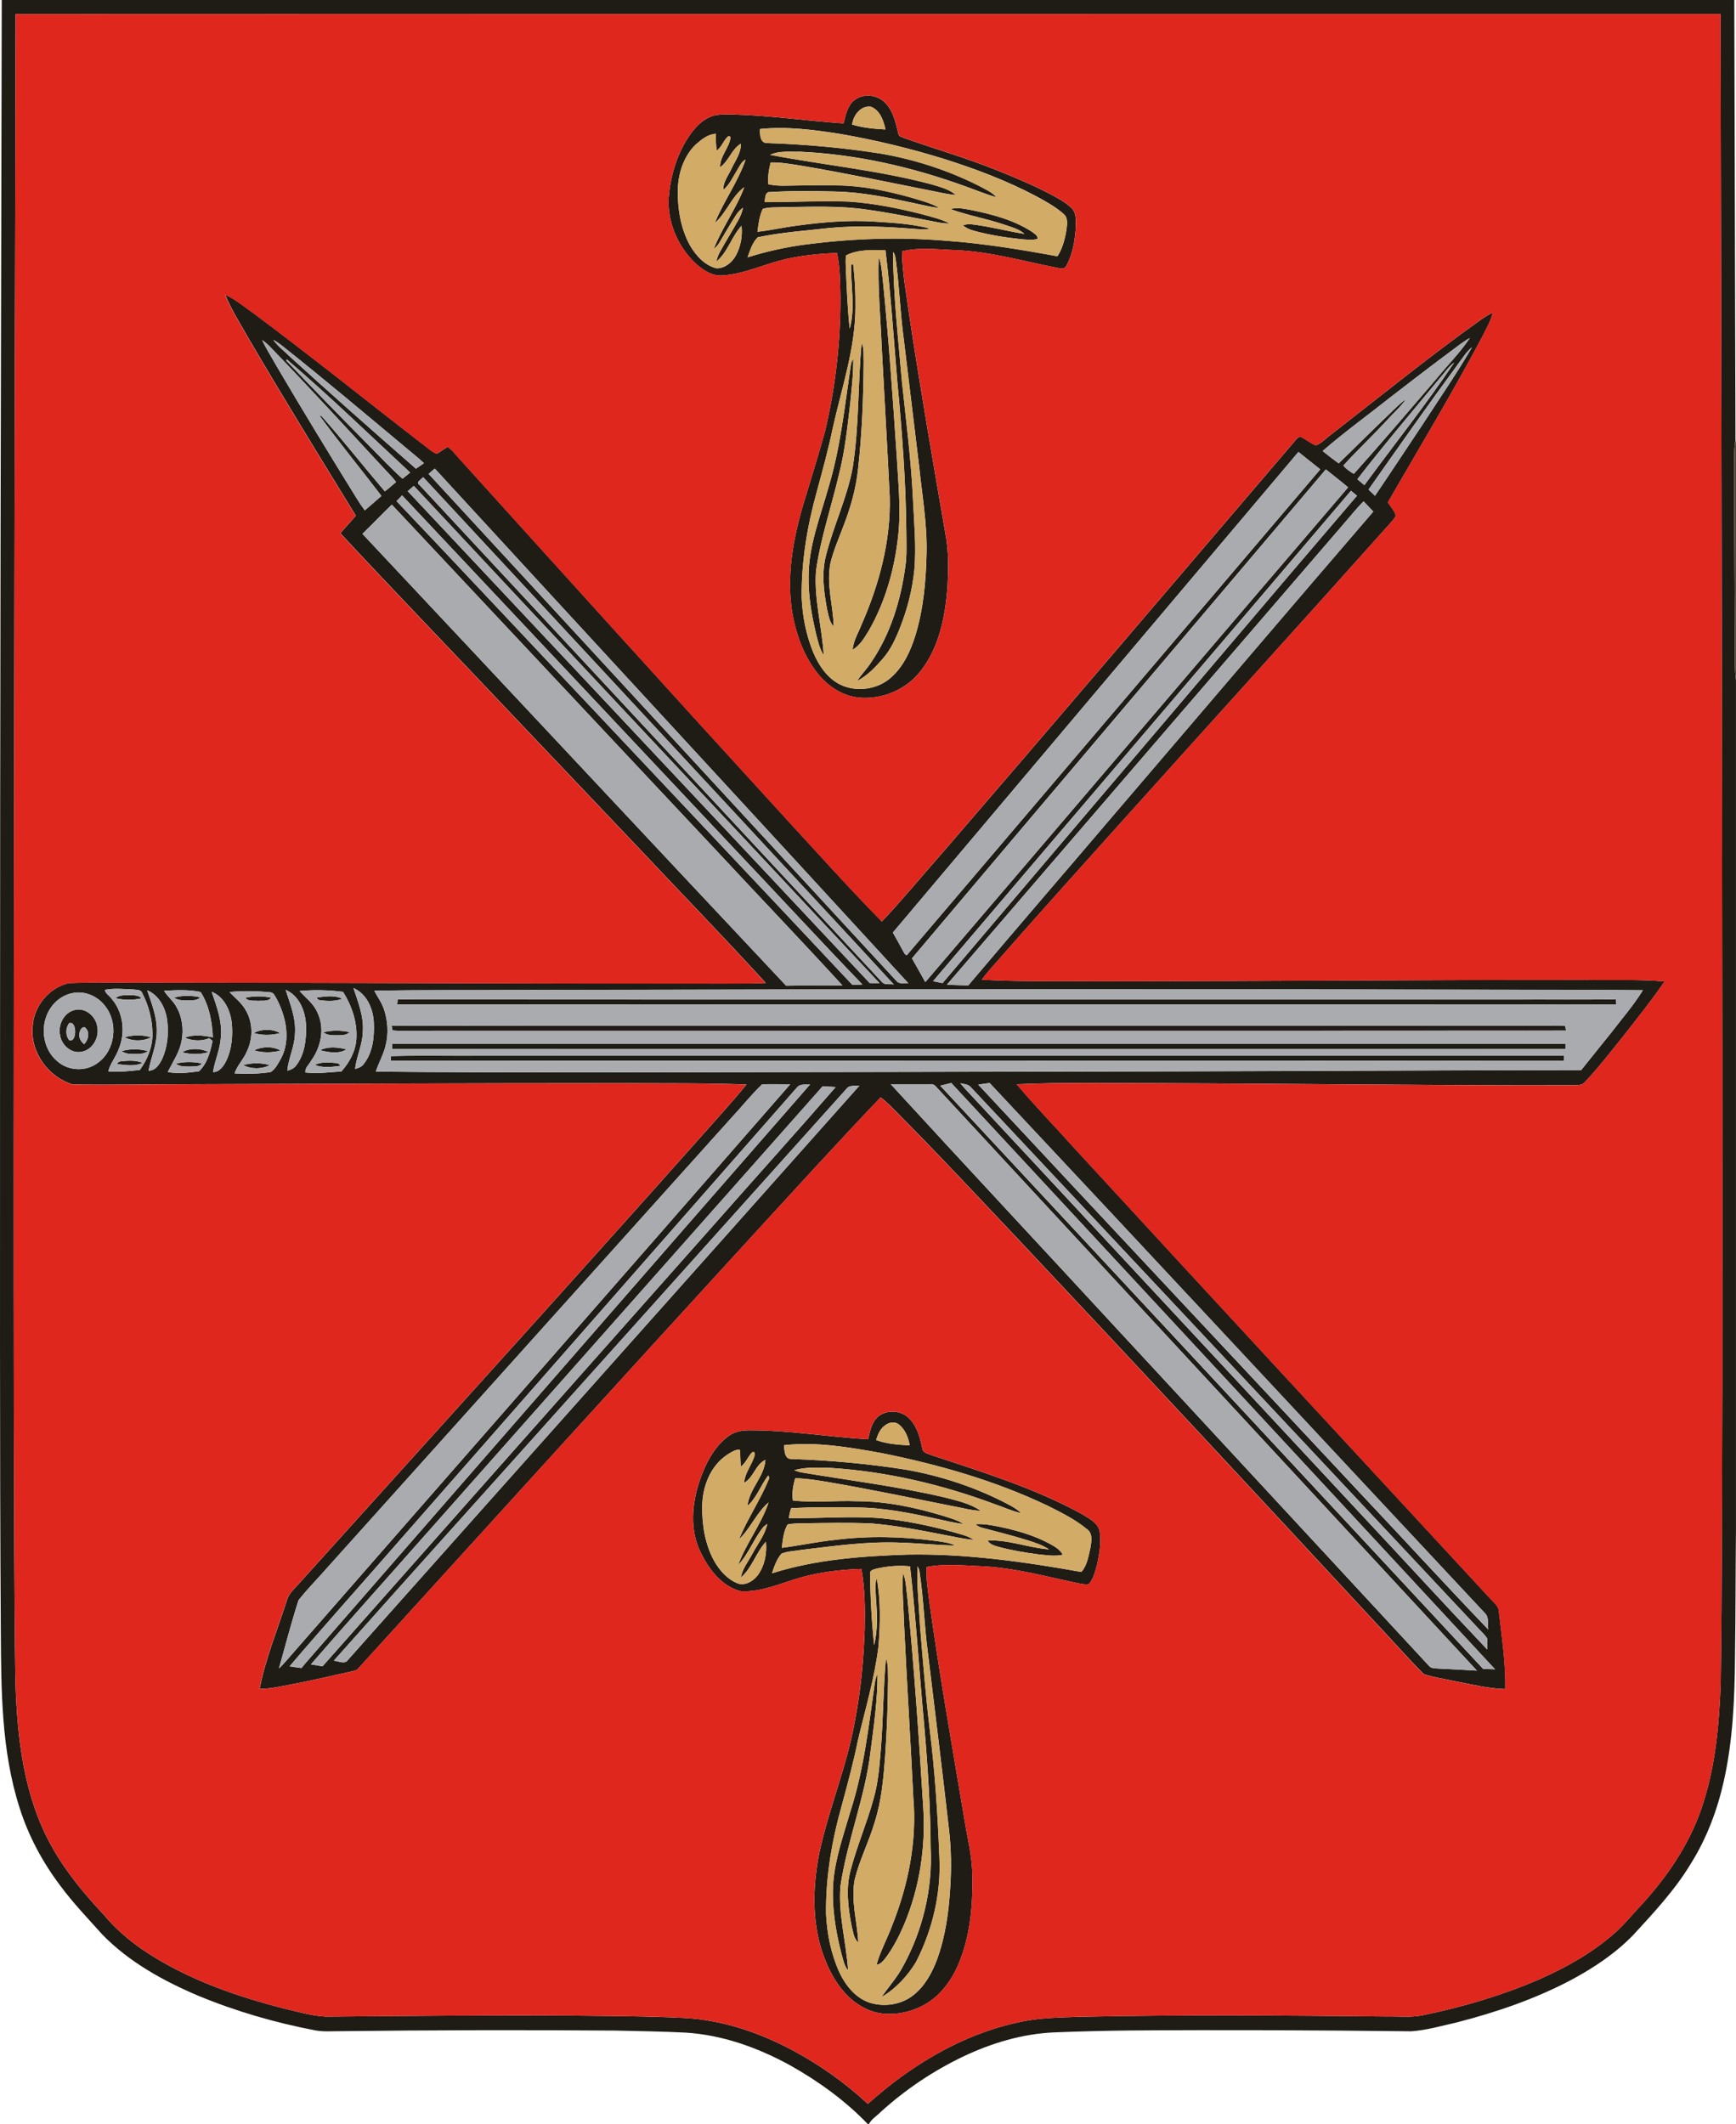 <?xml version="1.0" encoding="UTF-8"?> <svg xmlns="http://www.w3.org/2000/svg" id="_Слой_1" data-name="Слой 1" viewBox="0 0 465.98 570.06"> <defs> <style> .cls-1 { fill: #52483c; } .cls-2 { fill: #d2ab67; } .cls-3 { fill: #a9abae; } .cls-4 { fill: #df271d; } .cls-5 { fill: #1f1c16; } </style> </defs> <path class="cls-5" d="m.47,0h465.05c.11,39.36.2,78.71.32,118.07-.58,3.03-.26,6.13-.33,9.2-.06,16.46.15,32.92.18,49.38-.05,1.96.02,3.92.28,5.86v228.06c-.12,11.36-.09,22.73-.26,34.09-.09,11.1-.55,22.28-2.97,33.15-1.74,7.84-4.6,15.48-8.88,22.3-4.25,7.05-9.89,13.1-15.44,19.13-4.74,4.91-10.48,8.74-16.46,11.97-9.76,5.19-20.29,8.78-30.97,11.53-4.04.9-8.07,2.09-12.21,2.37-25.16-.29-50.31-.41-75.47-.22-6.84.08-13.69.24-20.52.52-8.43.39-16.65,2.86-24.25,6.47-8.02,3.84-15.48,8.83-22.07,14.81-1.09,1.12-2.57,1.95-3.28,3.38h-.19c-6.1-6.35-13.33-11.59-21.01-15.88-8.62-4.72-18.13-8.13-28.01-8.73-6.21-.31-12.42-.4-18.64-.54-24.71-.2-49.43-.13-74.14.16-2.16,0-4.34.18-6.49-.2-10.83-2.07-21.48-5.15-31.66-9.38-9.33-3.98-18.45-9.02-25.58-16.35-3.82-4.27-7.8-8.4-11.21-13.01-4.82-6.36-8.65-13.48-11.04-21.11C.34,469.76.32,453.54.22,437.67-.11,387.19.04,336.71.01,286.23,0,190.82.25,95.41.47,0H.47Zm3.72,3.79h0c-.06,31.99-.09,63.98-.22,95.97-.14,94-.39,188-.24,281.99.08,23.16.06,46.32.41,69.47.47,15.23,2.23,31.05,9.89,44.53,3.74,6.71,8.71,12.62,13.94,18.21,3.83,4.61,8.61,8.35,13.73,11.44,10.55,6.38,22.32,10.45,34.21,13.52,3.84.85,7.65,2.07,11.6,2.25,21.9-.19,43.8-.42,65.69-.28,10.26.13,20.52.13,30.77.65,10.2.6,20.07,3.98,29.03,8.8,7.21,3.89,13.96,8.67,19.95,14.25,11.47-10.28,25.15-18.6,40.33-21.87,5.55-1.28,11.27-1.32,16.93-1.51,27.35-.59,54.71-.34,82.07-.08,3.42-.07,6.9.38,10.26-.47,10.45-2.18,20.76-5.23,30.57-9.47,7.24-3.2,14.26-7.1,20.22-12.37,2.75-2.4,5-5.29,7.51-7.92,7.27-7.94,13.35-17.17,16.5-27.53,3.21-10.24,4.14-21.01,4.53-31.68.38-26.12.34-52.24.43-78.35.09-123.19-.2-246.38-.49-369.57-152.54,0-305.08-.04-457.63.02h0Z"></path> <path class="cls-5" d="m229.17,27.03c2.37-2.05,6.23-1.7,8.38.51,2.25,2.22,2.89,5.44,3.6,8.39.08.75.97.82,1.51,1.1,8.23,2.93,16.65,5.33,24.76,8.6,4.93,1.95,9.82,4.02,14.52,6.47,1.98,1.07,4.01,2.13,5.65,3.7,1.31,1.21,1.18,3.15,1.2,4.78-.18,3.61-.76,7.33-2.45,10.56-.37.9-1.24,1.08-2.11.82-9.3-1.78-18.5-4.51-28.02-4.85-4.69-.16-9.49-.82-14.1.35.08,5.99,1.27,11.9,2.05,17.82,2.93,19.28,6.24,38.5,9.57,57.72.98,4.94.85,10.01.56,15.01-.64,7.76-2.28,15.88-7.22,22.13-3.86,4.95-10.3,7.64-16.53,7.08-4.41-.45-8.33-3.08-11.05-6.48-4-5.01-6.1-11.29-7.02-17.57-1.34-10.26.84-20.59,3.93-30.34,1.71-5.66,3.44-11.32,5.04-17.01,2.8-11.82,4.2-23.97,4.15-36.12-.09-3.95-.08-7.94-.93-11.81-6.02.25-12.11.88-17.86,2.79-4.27,1.31-8.5,3.02-13.01,3.24-2.56.19-4.85-1.31-6.71-2.89-5.3-4.78-8.37-12.13-7.46-19.27.64-5.64,2.47-11.25,5.8-15.88,1.55-2.15,3.59-4.13,6.2-4.87,1.77-.41,3.61-.3,5.41-.29,9.84.28,19.59,1.73,29.4,2.38.57-2.13.97-4.55,2.73-6.07h0Zm-.43,6.4h0c2.9.86,5.93,1.17,8.94,1.31-.49-2.35-1.46-5.14-3.88-6.09-2.72-.43-4.8,2.31-5.06,4.78h0Zm-24.72,1.21h0c-.11,1.38.04,3.85,1.94,3.74,10.14.34,20.26,1.23,30.28,2.8,9.1,1.55,17.98,4.41,26.24,8.53,1.75.96,3.67,1.72,5.03,3.23-2.8-.77-5.48-1.91-8.21-2.88-14.31-5.2-29.34-8.67-44.58-9.35-2.65.07-5.52-.33-7.99.84,14.43,2.75,29.15,4.12,43.37,7.93,2.25.69,4.66,1.25,6.48,2.84-2-.14-3.95-.62-5.92-1-11.83-2.35-23.64-4.85-35.53-6.85-2.73-.43-5.48-.93-8.26-.88-.49,1.91-.83,3.89-.61,5.86,1.26.24,2.54.39,3.82.38,4.96-.03,9.93-.24,14.9-.07,6.5.06,12.91,1.42,19.15,3.13,2.72.83,5.55,1.48,8.03,2.91-2.24-.2-4.41-.79-6.61-1.25-7.07-1.53-14.21-3.03-21.47-3.16-5.77-.14-11.55-.21-17.32.14-1.47-.14-1.34,1.72-1.51,2.7,7.52,0,15.04-.39,22.56-.14,6.61.44,13.14,1.73,19.55,3.36,2.57.7,5.19,1.31,7.58,2.51-2.08.07-4.09-.53-6.12-.87-5.31-1.02-10.61-2.09-15.98-2.82-7.38-1.12-14.87-.77-22.3-.7-1.93.15-3.94-.1-5.8.5-.89,1.92-1.15,4.05-1.41,6.12,3.52-.38,6.98-1.19,10.49-1.63,6.92-.96,13.93-1.56,20.93-1.1,5.04.31,10.14.62,15.05,1.9-1.28.24-2.58.18-3.86.09-7.76-.6-15.56-1.02-23.32-.27-6.41.74-12.9,1.15-19.21,2.49-1.45,1.44-2.07,3.5-2.74,5.38,5.18-1.63,10.5-2.8,15.88-3.49,12.37-1.59,24.9-2.01,37.34-.97,10.07.72,20.04,2.34,29.96,4.18,1.39-2.16,2.03-4.7,2.43-7.22.16-1.39.46-3.13-.78-4.14-2.2-1.96-4.82-3.37-7.39-4.78-7.91-4.17-16.3-7.34-24.81-10.02-9.11-2.82-18.41-5.06-27.81-6.68-7.08-1.11-14.29-2.06-21.46-1.32h0Zm-16.97,3.88h0c-3.42,3.1-4.96,7.79-5.11,12.31-.07,5.16.75,10.5,3.29,15.06,1.6,2.73,3.96,5.38,7.15,6.13,2.22-.02,4.13-1.59,5.16-3.47,1.3-2.41,1.8-5.23,1.51-7.95-2.69,2.88-3.67,7.08-6.77,9.6.2-.91.52-1.79.97-2.61,1.6-2.9,3.37-5.71,4.97-8.6.56-1.02,1.01-2.1,1.21-3.24-.68.5-1.29,1.1-1.75,1.81-1.61,2.44-3.03,5-4.54,7.49-.4.69-.93,1.28-1.56,1.77,2.25-5.75,6.04-10.79,8.2-16.58-3.4,2.45-4.74,6.88-7.91,9.6,2.38-5.84,6.22-11.01,8.27-17-1.13.53-1.58,1.75-2.21,2.73-1.17,1.86-2.06,3.98-3.79,5.42-.06-2.2,1.43-3.97,2.29-5.87.98-2.1,2.55-4.12,2.41-6.55-2.47,1.5-3.19,4.66-5.55,6.31-.06-3.01,2.5-5.21,2.83-8.12l-.56-.26c-1.33,1.07-1.75,2.91-3.17,3.91-.26-1.49-.23-3.01-.21-4.51-2,.1-3.68,1.38-5.13,2.64h0Zm40.06,30.01h0c-.17,1.08-.1,2.18-.07,3.27.24,5.48.45,10.96,1.04,16.42,1.58-5.64.25-11.51.38-17.26.14,0,.41-.04.55-.05.48,3.85.65,7.72.61,11.6-.03,11.02-3.66,21.55-6.04,32.19-1.18,5.77-2.76,11.45-4.29,17.13-2.59,9.26-4.19,18.87-4.1,28.5.21,5.01,1.18,10.02,3.08,14.67,1.46,3.51,3.73,6.91,7.2,8.69,4.45,2.18,10.21,1.36,13.86-2.01,3.27-2.97,5.15-7.13,6.42-11.28,2.13-7.01,2.79-14.39,2.96-21.69.22-8-1.21-15.91-2.02-23.84-1.35-11.25-2.71-22.5-4.08-33.74-.95-6.95-1.18-13.98-2.1-20.94-.16-.89-.15-1.88-.79-2.58.05,11.66,1.4,23.27,2.39,34.88,1.12,10.58,2.49,21.15,2.97,31.79.3,6.21.9,12.45.36,18.67-.54,5.25-1.85,10.4-3.77,15.31-1.21,3.08-2.59,6.16-4.82,8.65-1.98,2.25-4.11,4.5-6.82,5.85,1.15-1.69,2.58-3.17,3.71-4.87,5.27-7.65,8.06-16.77,9.28-25.91.43-2.92.28-5.88.27-8.82-.11-13.56-1.13-27.09-2.41-40.59-1-11.81-1.75-23.66-3.2-35.42-3.52-.07-7.34-.25-10.56,1.39h0Z"></path> <path class="cls-5" d="m255.11,56.12c1.76-.56,3.59-.1,5.36.2,5.74,1.15,11.56,2.67,16.53,5.87.59.52,1.72,1.02,1.44,1.96-1.4.32-2.85.15-4.26.04-4.29-.45-8.57-1.11-12.73-2.26-1.09-.28-2.12-.74-3-1.44.79-.31,1.64-.42,2.48-.28,4.73.56,9.35,1.81,14.05,2.56-1.57-1.43-3.71-1.87-5.65-2.56-4.68-1.57-9.58-2.42-14.23-4.1h0Z"></path> <path class="cls-5" d="m235.87,68.89c.76,2.05.83,4.25,1.11,6.4,1.57,15.57,2.64,31.19,3.7,46.8.39,7.15,1.19,14.34.43,21.5-.94,8.88-3.37,17.69-7.81,25.48-1.21,1.95-2.37,4.12-4.45,5.28.23-2.45,1.58-4.56,2.44-6.81,4.73-10.75,7.85-22.41,7.53-34.23-.63-13.36-1.44-26.72-2.14-40.08-.32-8.11-1.12-16.22-.81-24.33h0Z"></path> <path class="cls-5" d="m60.39,79.06c2.86,1.25,5.24,3.33,7.79,5.09,15.53,11.57,30.62,23.73,45.95,35.56,1,.74,1.93,1.63,3.12,2.06,1-.55,1.89-1.29,2.9-1.83,1.3.76,2.13,2.09,3.17,3.16,28.76,31.82,57.53,63.64,86.48,95.3,8.93,9.67,17.68,19.51,26.91,28.89,5.71-6.03,10.96-12.46,16.47-18.68,31.23-36.21,62.23-72.63,93.3-108.99.81-.81,1.38-2.01,2.46-2.45,1.52.6,2.74,1.77,4.26,2.37,1.5-.58,2.6-1.84,3.88-2.76,13.4-10.41,26.58-21.12,40.4-30.97,1.03-.72,2.11-1.38,3.24-1.95-.54,2.22-1.71,4.21-2.71,6.25-8.03,15.16-16.9,29.84-25.47,44.69.73,1.18,1.8,2.22,2.13,3.61-.47.91-1.21,1.65-1.87,2.42-24.11,26.98-48.44,53.77-72.62,80.69-11.55,12.86-23.12,25.69-34.49,38.7-.76.85-1.48,1.75-2.14,2.68,10.74.62,21.53.32,32.29.42,43.49,0,86.99-.41,130.48-.36,6.83.12,13.69-.19,20.5.41-3.38,4.94-7.12,9.61-10.8,14.32-3.46,4.3-6.83,8.68-10.61,12.7-1.02,1.2-2.76.67-4.13.83-36.84.1-73.67-.43-110.51-.54-12.62.03-25.25-.29-37.85.29,4.94,5.89,10.33,11.4,15.46,17.13,37.14,40.38,74.42,80.64,111.67,120.92.94,1.08,2.32,2,2.3,3.59.76,6.86,1.85,13.74,1.7,20.66-4.75-.13-9.39-1.35-14.04-2.2-2.61-.62-5.33-.94-7.87-1.82-4.77-4.84-9.26-9.97-13.93-14.91-31.01-33.46-62.08-66.88-93.34-100.12-11.79-12.45-23.45-25.03-35.58-37.15-.91-.93-1.89-1.79-2.91-2.59-11.58,12.14-22.87,24.56-34.22,36.92-35.45,38.67-70.67,77.54-105.99,116.33-.41.54-1.11.63-1.73.8-5.35,1.14-10.67,2.45-16.04,3.45-2.89.55-5.77,1.21-8.72,1.25,1.59-8.16,4.8-15.89,7.33-23.79.58-2.11,2.42-3.44,3.76-5.05,36.17-40.12,72.48-80.11,108.38-120.47,3.75-4.28,7.63-8.45,11.2-12.88-10.89-.43-21.8-.3-32.69-.36-38.68-.03-77.36.17-116.04.27-10.7,0-21.41.24-32.11.06-6.53-1.95-11.45-8.67-10.74-15.57.27-5.45,4.42-10.39,9.71-11.62,7.47-.24,14.95-.08,22.43-.13,51.27.02,102.54.28,153.81.25,3.61-.04,7.22.04,10.83-.15-11.51-12.6-23.4-24.84-35.1-37.27-11.43-12.04-22.85-24.08-34.29-36.11-14.92-15.77-29.99-31.42-44.79-47.3,1.34-1.61,2.78-3.13,4.15-4.71-9.65-15.73-19.34-31.43-28.65-47.35-2.23-3.95-4.7-7.8-6.44-12.01h0Zm328.64,15.5h0c-5.16,3.83-10.24,7.75-15.33,11.67-6.22,4.95-12.68,9.6-18.68,14.8,1.4,1.15,2.84,2.24,4.3,3.31,4.41-4.23,8.71-8.58,13.14-12.8,1.62-1.52,3.13-3.18,4.97-4.46-1.46,2.13-3.45,3.81-5.16,5.72-3.81,4.13-7.9,7.98-11.68,12.12.74.95,1.77,1.64,2.8,2.25,7.49-8.35,14.79-16.91,22.09-25.43,3-3.69,6.4-7.08,9.05-11.03-1.98,1.07-3.68,2.55-5.5,3.84h0Zm-318.68-3.32h0c1.06,2.29,2.44,4.41,3.66,6.61,7.09,12.08,14.39,24.04,21.76,35.94.67,1.1,1.38,2.15,2.15,3.17,1.51-1.26,2.97-2.59,4.46-3.88-5.51-7.22-11.28-14.24-16.64-21.58.14.04.41.11.55.14,5.85,6.58,11.29,13.53,17,20.22,1.06-.77,2.01-1.68,3.02-2.51-.81-1.05-1.7-2.03-2.62-2.97-10.16-10.95-20.26-21.96-30.62-32.72-.82-.9-1.72-1.74-2.73-2.42h0Zm3.01-.03h0c1.26,1.78,3.05,3.07,4.58,4.6,11.11,10.13,22.39,20.08,33.71,29.97.71-.5,1.43-.99,2.15-1.49-1.54-1.46-3.22-2.75-4.83-4.12-10.92-9.11-21.78-18.28-32.91-27.12-.85-.69-1.73-1.33-2.7-1.84h0Zm317.93,6.6h0c-8.14,11.07-16.04,22.33-23.95,33.57.57.55,1.16,1.11,1.73,1.66,4.32-6.32,8.49-12.73,12.75-19.08,4.48-6.89,9.16-13.68,13.3-20.78-1.6,1.25-2.6,3.06-3.84,4.63h0Zm-314.27-1.33h0l-.23.23c7.41,7.73,14.87,15.41,22.41,23.02,2.92,2.94,5.76,5.97,8.84,8.74.69-.55,1.38-1.1,2.06-1.65-10.95-10.18-21.71-20.6-33.07-30.34h0Zm311.21,2.9h0c-8.01,9.7-16.18,19.28-23.89,29.23.62.53,1.25,1.05,1.89,1.58,8.03-10.95,16.53-21.58,24.1-32.87-.81.57-1.5,1.28-2.1,2.06h0Zm-148.57,150.88h0c.96,1.65,1.87,3.33,2.78,5.01.27.38.42.99.97,1.06,36.97-43.47,74.02-86.89,110.98-130.38-1.97-1.54-3.92-3.11-5.86-4.67-36.3,42.99-72.61,85.96-108.87,128.98h0Zm-124.61-123.08h0c41.89,45.43,83.83,90.83,125.74,136.25.81.72,2.05.29,3.03.44-42.3-46.11-84.8-92.04-127.12-138.13-.55.48-1.11.96-1.66,1.44h0Zm129.74,130.01h0c1.23,2.1,2.38,4.25,3.58,6.36,37.87-44.22,75.6-88.56,113.49-132.77-1.95-1.65-3.99-3.2-5.98-4.81-37.04,43.73-74.14,87.43-111.1,131.22h0Zm-132.25-127.11h0c41.43,44.51,82.84,89.06,124.29,133.56.81.76,2.06.37,3.07.55-13.35-14.57-26.88-28.98-40.3-43.5-28.69-30.88-57.35-61.79-86.04-92.66-.4.64-2.03,1.31-1.03,2.06h0Zm-3.1,1.73h0c41.32,44.02,82.7,87.97,124,132,.87,0,1.75.01,2.63.02-41.6-44.53-83.4-88.88-124.99-133.43-.55.47-1.1.94-1.64,1.41h0Zm253.19-.11h0c-37.35,43.9-74.85,87.69-112.18,131.61.84.17,1.69.34,2.54.52,13.98-16.48,27.99-32.93,41.98-49.4,23.11-27.11,46.09-54.34,69.27-81.39-.54-.45-1.08-.9-1.61-1.34h0Zm-256.19,2.78h0c17.55,18.46,34.95,37.07,52.45,55.58,23.29,24.76,46.66,49.45,69.91,74.24.89-.03,1.78-.07,2.68-.11-11.63-12.09-23.01-24.43-34.55-36.61-29.66-31.55-59.32-63.1-89-94.64-.5.51-1,1.02-1.49,1.53h0Zm254.12,6.24h0c-35.47,41.19-70.98,82.34-106.41,123.55,1.92.04,3.83.14,5.75.17,13.11-15.51,26.39-30.88,39.55-46.34,23.07-26.93,46.02-53.95,69.17-80.81-.86-.93-1.74-1.83-2.61-2.74-1.96,1.93-3.63,4.12-5.46,6.17h0Zm-263.27,2.54h0c37.94,40.39,75.77,80.89,113.72,121.26,5.04-.1,10.08.02,15.12-.07-11.12-12.14-22.52-24.03-33.74-36.09-29.09-30.96-58.14-61.96-87.22-92.94-2.66,2.58-5.22,5.25-7.88,7.83h0Zm-69.12,122.37h0c.07,1.03,1.32,1.62,1.86,2.48,3.07,3.63,3.68,8.98,1.86,13.33-.71,2.13-2.3,3.87-2.82,6.07,2.83.21,5.66-.04,8.47-.39,2.06-2.83,3.45-6.25,3.38-9.78-.03-3.76-1.03-7.51-2.75-10.85-.37-1.01-1.58-.83-2.43-.96-2.52-.1-5.09-.38-7.58.1h0Zm66.71-.48h0c1.24,3.79,2.8,7.62,2.51,11.7-.06,3.46-1.72,6.6-2.07,10.01.86-.23,1.76-.53,2.29-1.3,2.48-3.08,2.89-7.27,2.73-11.08-.15-3.73-1.85-7.76-5.46-9.33h0Zm-55.38.61h0c1.24,3.61,2.69,7.26,2.57,11.14,0,3.61-1.57,6.93-2.2,10.43,1.83.04,2.9-1.68,3.64-3.11,1.47-3.29,1.84-7.03,1.34-10.58-.47-3.24-2.18-6.58-5.35-7.88h0Zm4.53.13h0c.92,1.51,2.38,2.61,3.24,4.17,1.63,2.73,2.07,6.06,1.49,9.17-.54,3.1-2.37,5.7-3.73,8.46,2.76.53,5.61.17,8.37-.2,2.23-2.07,3.06-5.26,3.65-8.16-.29-.25-.59-.49-.89-.72-2.07.87-4.54.74-6.59-.15,2.44-.92,5.08-.59,7.56-.07-.19-4.2-.98-8.6-3.29-12.18-3.21-.69-6.56-.49-9.82-.33h0Zm32.64-.25h0c1.22,3.78,2.8,7.6,2.5,11.67-.04,3.47-1.75,6.61-2.05,10.03.99-.24,1.93-.71,2.5-1.58,2.24-3.04,2.65-7.02,2.51-10.69-.16-3.74-1.8-7.87-5.46-9.43h0Zm3.73.3h0c1.69,1.87,3.83,3.42,4.82,5.83,2,4.16.96,9.17-1.66,12.81-.53,1.05-1.77,1.96-1.59,3.23,3.22.39,6.45-.08,9.66-.28,2.19-2.41,3.83-5.46,4.03-8.76.28-4.46-1.24-8.86-3.58-12.6-3.86-.5-7.79-.58-11.68-.23h0Zm20.07-.06h0c.89,1.7,2.07,3.27,2.65,5.12,1.01,3.12,1.19,6.53.36,9.71-.59,2.39-1.85,4.53-2.6,6.86,18.22.22,36.43.16,54.65.22,53.59-.09,107.19-.14,160.79-.28,36.04-.08,72.07-.31,108.11-.35,2.7-3.36,5.4-6.74,8.11-10.1,2.86-3.73,5.97-7.3,8.44-11.32-7.52-.08-15.04-.1-22.56-.12-93.21-.21-186.42-.18-279.64.05-12.77.11-25.53-.07-38.3.22h0Zm-80.82.59h0c-2.4.4-4.55,1.86-5.93,3.83-3.11,4.32-2.52,11,1.62,14.46,2.97,2.69,7.8,2.89,10.97.42,4.69-3.39,5.47-10.73,1.9-15.21-1.95-2.59-5.32-4.09-8.55-3.5h0Zm41.95-.26h0c1.45,1.58,3.24,2.89,4.31,4.8,2.03,3.35,2.04,7.69.34,11.18-.86,2.09-2.57,3.71-3.29,5.87,3.22.15,6.49.15,9.69-.36,1.32-.83,2.03-2.36,2.79-3.67,2.63-5,1.35-11.07-1.12-15.86-.47-.7-.79-1.83-1.78-1.87-3.63-.35-7.3-.43-10.94-.08h0Zm-4.78-.05h0c1.39,4.04,2.97,8.22,2.43,12.58-.26,3.09-1.62,5.93-2.07,8.98,1.8-.03,2.86-1.66,3.58-3.1,1.49-3.12,1.77-6.7,1.45-10.11-.38-3.38-2.04-7.02-5.38-8.35h0Zm147.71,24.87h0c-2.92,2.78-5.43,5.99-8.2,8.94-36.04,40.1-72.08,80.2-108.11,120.31-2.67,3.09-5.59,5.97-8.1,9.17-1.93,6.03-3.54,12.18-5.24,18.3.68-.67,1.34-1.35,1.96-2.07,45.06-51.59,90.26-103.07,135.27-154.7-2.53.05-5.06-.13-7.58.06h0Zm9.35.85h0c-35.58,40.55-71.17,81.1-106.75,121.65-9.78,11.23-19.74,22.31-29.4,33.64,1.06.18,2.13.32,3.2.45.58-.72,1.17-1.43,1.78-2.12,44.92-51.48,89.76-103.03,134.72-154.47-1.2.13-2.73-.27-3.55.86h0Zm25.23-.91h0c20.03,21.84,40.25,43.49,60.36,65.27,28.02,30.24,56.02,60.5,84.04,90.74.65.86,1.79.69,2.75.8,3.39.14,6.78.35,10.18.55-48.4-52.23-96.81-104.46-145.19-156.71-.38-.48-.92-.75-1.53-.66-3.53-.01-7.06,0-10.6,0h0Zm13.28.39h0c48.56,52.17,97.16,104.3,145.7,156.49,1.07.04,2.13.09,3.21.13-48.63-52.47-97.29-104.91-145.96-157.34-.98.24-1.97.48-2.95.73h0Zm5.39-.66h0c.35.44.73.87,1.1,1.3,35.05,37.65,70.09,75.3,105.13,112.95,11.75,12.55,23.36,25.24,35.19,37.7.01-1,.09-2-.04-2.99-.78-1.19-1.88-2.12-2.82-3.17-45.29-48.25-90.53-96.55-135.82-144.8-.7-.77-1.82-.75-2.74-1h0Zm4.8.36h0c34.38,36.91,68.93,73.67,103.36,110.53,11.21,11.87,22.23,23.93,33.54,35.7-.21-1.45.27-3.29-.92-4.4-44.34-47.39-88.53-94.92-132.92-142.25-1.02.15-2.04.28-3.06.42h0Zm-35.35,1.12h0c-24.63,27.44-49.24,54.89-73.88,82.33-21.23,23.74-42.59,47.37-63.76,71.16,1.24.04,2.9,1.1,3.8-.21,45.74-51.4,91.59-102.71,137.31-154.13-1.16.17-2.66-.23-3.47.85h0Zm-113,119.62h0c-10.24,11.63-20.63,23.14-30.77,34.85,1.03.19,2.07.36,3.11.52,35.03-39.58,70.14-79.1,105.2-118.65,10.82-12.28,21.8-24.43,32.54-36.79-1.17-.08-2.33-.15-3.49-.21-35.53,40.1-71.05,80.19-106.58,120.28h0Z"></path> <path class="cls-5" d="m231.28,92.04c.75,1.52.43,3.28.55,4.91-.07,9.66-.43,19.34-1.51,28.95-.55,5.14-1.95,10.16-3.81,14.98-1.25,3.37-2.74,6.68-3.59,10.2-1.18,5.69.73,11.37.86,17.06-1.17-1.23-1.36-3-1.76-4.57-.89-4.73-1.54-9.68-.33-14.41,2-8.05,5.73-15.59,7.21-23.78,1.73-11.02,1.34-22.24,2.38-33.33h0Z"></path> <path class="cls-5" d="m228.41,97.82c.07-.56.34-1.06.61-1.54.08,3.99-.42,7.96-.8,11.92-.75,6.39-1.41,12.82-3.01,19.07-2.03,8.68-4.96,17.18-6.19,26.03-.53,7.56,1.63,14.97,2.08,22.49-1.17-1.71-1.54-3.77-2.06-5.72-1.19-5.01-2.08-10.14-2-15.31,0-8.3,3.15-16.11,5.35-23.99,3.24-10.72,4.36-21.91,6.02-32.95h0Z"></path> <path class="cls-5" d="m30.97,267.86c1.1-.88,2.54-.81,3.87-.8,1.1.04,2.35-.04,3.17.85-2.32.5-4.73.51-7.04-.05h0Z"></path> <path class="cls-5" d="m46.71,267.72c2.3-.66,4.74-.61,7.07-.08-.83.85-2.06.8-3.15.84-1.34,0-2.77.02-3.92-.76h0Z"></path> <path class="cls-5" d="m65.87,267.75c2.27-.5,4.61-.48,6.88-.03-.74,1.13-2.29.72-3.44.86-1.15-.14-2.66.25-3.45-.83h0Z"></path> <path class="cls-5" d="m84.99,267.7c2.27-.29,4.75-.75,6.88.33-1.85.71-3.88.62-5.81.41-.48-.04-.84-.28-1.07-.74h0Z"></path> <path class="cls-5" d="m106.73,268.2c100.02.07,200.04,0,300.06.03,8.98-.04,17.96.08,26.94-.07.03.35.1,1.06.13,1.42-109.08-.02-218.16.02-327.24-.02.03-.34.08-1.02.11-1.36h0Z"></path> <path class="cls-5" d="m20.09,271.03c2.86-.7,5.65,1.72,6.02,4.5.61,2.9-1.29,6.31-4.34,6.74-2.74.46-5.25-1.85-5.65-4.47-.62-2.81,1.07-6.12,3.98-6.77h0Zm-1.51,3.52h0c-1,1.28-1.04,3.32,0,4.6,1.27.41,1.58-1.36,1.59-2.28,0-.95-.3-2.69-1.6-2.32h0Zm2.84,2.32h0c-.45,1.28.14,2.57,1.18,3.35,1.05-1.09,1.57-2.97.5-4.21-.58-.94-1.57.14-1.68.87h0Z"></path> <path class="cls-5" d="m105.13,275.29c50.84-.14,101.68-.02,152.53-.06,52.65,0,105.31,0,157.96,0,1.51.01,3.03-.11,4.53.12.05.3.16.9.21,1.21-103.81.08-207.62,0-311.43.04-1.2,0-2.41.07-3.59-.11-.06-.3-.16-.9-.21-1.2h0Z"></path> <path class="cls-5" d="m68.1,277.23c2.09-1.15,5.01-1.18,7.09.01-2.31.62-4.78.63-7.09-.01h0Z"></path> <path class="cls-5" d="m86.79,277.02c2.31-.59,4.73-.55,7.05-.04-.81.84-2.03.8-3.1.84-1.35,0-2.84.1-3.95-.81h0Z"></path> <path class="cls-5" d="m33.46,278.35c2.31-.65,4.8-.69,7.1.03-2.15,1.06-4.99,1.13-7.1-.03h0Z"></path> <path class="cls-5" d="m105.25,280.15c105-.03,210,0,315-.01,0,.35,0,1.04,0,1.39-105,.01-210.01.02-315.01,0,0-.34.01-1.03.02-1.37h0Z"></path> <path class="cls-5" d="m68.18,281.87c2.15-1.05,5.02-1.17,7.11.05-2.32.63-4.8.63-7.11-.05h0Z"></path> <path class="cls-5" d="m85.91,281.84c2.2-1.12,4.8-.8,7.11-.24-2.09,1.32-4.83.81-7.11.24h0Z"></path> <path class="cls-5" d="m32.63,282.09c2.3-.67,4.79-.67,7.09.01-1.31.9-2.96.74-4.47.73-.93,0-1.84-.22-2.61-.74h0Z"></path> <path class="cls-5" d="m48.88,282.38c2.1-1.21,4.95-1.08,7.11-.06-2.3.73-4.8.67-7.11.06h0Z"></path> <path class="cls-5" d="m104.87,283.41c8.19-.24,16.39-.04,24.59-.1,96.8,0,193.59,0,290.39,0,0,.34-.03,1.04-.04,1.38-104.95-.1-209.91-.02-314.86-.05-.02-.31-.06-.92-.07-1.24h0Z"></path> <path class="cls-5" d="m31.39,285.56c.22-.46.57-.71,1.06-.75,1.93-.21,3.97-.35,5.81.41-2.13,1.06-4.61.56-6.87.34h0Z"></path> <path class="cls-5" d="m47.22,285.43c2.29-.56,4.68-.54,6.99-.05-.74.94-2,.78-3.06.84-1.34-.02-2.83.13-3.92-.8h0Z"></path> <path class="cls-5" d="m65.3,285.83c2.31-.66,4.8-.66,7.11,0-2.13,1.12-4.97,1.12-7.11,0h0Z"></path> <path class="cls-5" d="m84.48,285.77c1.81-.89,3.91-.67,5.85-.49.48.03.83.28,1.03.75-2.27.3-4.69.62-6.88-.26h0Z"></path> <path class="cls-5" d="m235.6,380.23c2.39-2.08,6.42-1.8,8.55.53,2.1,2.14,2.82,5.15,3.42,7.98.16,1.26,1.67,1.37,2.62,1.81,13.55,4.5,27.33,8.74,39.93,15.59,1.91,1.23,4.45,2.3,5.04,4.71.48,3.04-.04,6.15-.72,9.13-.43,1.61-.84,3.3-1.82,4.69-.49.89-1.61.4-2.4.37-9.09-1.86-18.12-4.45-27.45-4.76-4.67-.21-9.4-.67-14.02.23-.25,3.09.35,6.15.68,9.21,2.69,19.26,6.05,38.4,9.28,57.57.8,5.37,2.26,10.67,2.29,16.13.15,8.16-.62,16.54-3.91,24.1-2,4.51-5.23,8.67-9.73,10.87-4.71,2.34-10.62,2.98-15.39.45-4.87-2.47-8.11-7.24-10.18-12.15-3.95-9.26-3.79-19.68-1.88-29.4,2.62-12.13,7.55-23.65,9.65-35.9,1.51-7.98,2.27-16.09,2.54-24.2.1-5.39.09-10.83-.89-16.15-5.51.15-11.04.83-16.36,2.31-5.23,1.5-10.41,3.94-15.95,3.68-5.08-1.25-8.58-5.82-10.77-10.32-3.08-6.08-2.41-13.28-.27-19.54,1.51-4.35,3.71-8.72,7.42-11.59,1.66-1.36,3.84-1.77,5.93-1.75,10.66-.03,21.2,1.8,31.81,2.4.49-2.12.92-4.45,2.58-5.99h0Zm1.88,2.34h0c-1.26.93-1.86,2.42-2.32,3.86,2.88,1.1,6,1.26,9.04,1.46-.4-2.1-1.2-4.3-2.95-5.64-1.12-.89-2.75-.54-3.78.32h0Zm-27.02,5.27h0c.08,1.31.09,3.74,1.93,3.68,10.31.35,20.61,1.26,30.8,2.88,8.87,1.56,17.53,4.36,25.59,8.35,1.85.97,3.81,1.84,5.33,3.32-2.48-.55-4.79-1.65-7.2-2.46-14.05-5.23-28.81-8.7-43.79-9.68-3.31-.09-6.7-.31-9.93.6.62.25,1.26.47,1.93.6,12.77,2.13,25.66,3.72,38.28,6.67,3.37.89,6.91,1.6,9.82,3.62-2.44-.05-4.8-.77-7.19-1.18-11.42-2.27-22.81-4.66-34.28-6.61-2.75-.44-5.51-.89-8.31-.93-.56,1.93-.92,3.95-.62,5.96,5.73.68,11.51-.05,17.26.2,7.93.02,15.75,1.69,23.31,4,1.78.58,3.63,1.05,5.2,2.1-2.47-.26-4.86-.91-7.29-1.41-7.12-1.55-14.34-3.02-21.67-3.01-5.75-.1-11.5-.11-17.25.17-.33.86-.52,1.76-.62,2.68,8.13.12,16.27-.59,24.4,0,6.61.62,13.14,1.97,19.55,3.71,1.93.59,3.98.97,5.68,2.13-2.77-.22-5.48-.89-8.2-1.39-6.4-1.24-12.83-2.49-19.34-3.02-6.22-.26-12.45-.12-18.68-.03-1.26.05-2.55.02-3.78.32-1.1,1.89-1.26,4.13-1.54,6.26,4.76-.61,9.46-1.64,14.24-2.13,8.98-1.14,18.08-.93,27.04.27,1.78.27,3.62.42,5.25,1.23-4.73-.08-9.43-.6-14.16-.74-9.08-.45-18.1.84-27.08,1.92-1.8.32-3.68.33-5.39,1.01-1.27,1.51-1.93,3.42-2.54,5.27,11.75-3.73,24.16-4.62,36.41-5.02,15.67-.28,31.24,1.91,46.63,4.66,1.58-1.75,1.91-4.27,2.44-6.5.25-1.64.7-3.75-.84-4.91-3.14-2.62-6.84-4.46-10.48-6.29-14.17-6.77-29.38-11.12-44.75-14.2-8.61-1.54-17.42-3.1-26.18-2.11h0Zm-15.42,2.65h0c-4.41,3.01-6.47,8.47-6.56,13.65-.06,5.03.75,10.22,3.18,14.69,1.47,2.61,3.59,5.02,6.44,6.12,2.04.63,4.16-.7,5.35-2.31,1.82-2.54,2.44-5.82,2.13-8.9-2.67,2.89-3.71,7.02-6.74,9.62.41-2.39,2.01-4.31,3.11-6.4,1.41-2.63,3.39-5.05,4-8.03-.25.2-.75.6-1.01.8-2.6,3.18-3.97,7.25-6.81,10.25,2.14-5.86,6.19-10.87,8.16-16.79-3.25,2.77-4.84,6.97-7.92,9.88,2.24-5.51,5.68-10.46,7.93-15.98.24-.39.17-.8-.1-1.14-2,2.61-3.06,5.94-5.56,8.16.41-4.5,4.52-7.79,4.8-12.34-2.68,1.24-3.16,4.78-5.72,6.16.19-2.56,1.92-4.61,2.72-6.98.18-.61.35-1.64-.61-1.18-1.07,1.19-1.65,2.77-2.93,3.79-.28-1.51-.11-3.05-.35-4.55-1.32-.03-2.46.83-3.54,1.48h0Zm40.2,30.47h0c-.7.22-1.82.39-1.67,1.39.06,6.39.41,12.78,1.08,19.13,1-4.14.82-8.44.47-12.65,0-1.74-.45-3.58.23-5.24,1.1,6.02.93,12.22.46,18.29-1.06,8.53-3.53,16.78-5.51,25.12-1.17,5.81-2.73,11.54-4.27,17.26-2.7,9.54-4.42,19.44-4.29,29.38.27,5.34,1.34,10.71,3.56,15.6,1.64,3.51,4.29,6.88,8.09,8.17,3.97,1.28,8.62.57,11.89-2.08,3.01-2.42,4.91-5.93,6.25-9.49,2.23-6.13,3.14-12.66,3.53-19.15.36-5.26.29-10.55-.33-15.78-1.78-15.76-3.75-31.49-5.64-47.23-.98-7.29-1.16-14.66-2.27-21.94-.07-.53-.31-.98-.55-1.44-.17,5.35.39,10.69.7,16.03.75,9.3,1.51,18.6,2.61,27.87,1.4,11.32,2.13,22.7,2.58,34.1.49,9.77-1.84,19.61-6.31,28.28-2.29,3.76-5.43,7.12-9.23,9.36,1.96-2.84,4.32-5.42,5.91-8.52,5.18-9.56,7.82-20.57,7.29-31.44-.07-10.91-.76-21.81-1.71-32.68-1.34-14.31-2.19-28.67-3.83-42.96-3.01-.31-6.07-.06-9.02.62h0Z"></path> <path class="cls-5" d="m261.78,409.04c2.22-.2,4.42.26,6.59.7,4.44.93,8.86,2.18,12.9,4.28,1.52.8,3.15,1.65,4.02,3.2-2.21.52-4.47.1-6.68-.11-3.53-.47-7.05-1.05-10.49-1.98-1.1-.34-2.41-.6-3.01-1.72,5.6-.28,10.93,1.96,16.47,2.37-1.76-1.16-3.78-1.81-5.77-2.44-4-1.26-8.08-2.25-12.13-3.34-.7-.17-1.34-.54-1.91-.96h0Z"></path> <path class="cls-5" d="m242.39,422.11c.85,2,.81,4.21,1.13,6.33,1.85,18.9,3.14,37.85,4.31,56.8.66,10.61-1.02,21.39-5.14,31.2-1.26,2.95-2.73,5.83-4.59,8.46-.75.98-1.51,2.16-2.83,2.38,1.03-3.75,2.97-7.16,4.29-10.8,4.27-10.75,6.58-22.42,5.6-34.01-.75-15.41-1.73-30.81-2.47-46.22-.12-4.71-.61-9.43-.3-14.14h0Z"></path> <path class="cls-5" d="m237.82,445.01c.69,1.83.48,3.82.55,5.74-.06,6.85-.29,13.7-.78,20.53-.44,5.96-.96,11.97-2.8,17.7-1.52,5.21-4.06,10.09-5.36,15.37-1.1,5.64.68,11.27.95,16.89-1.27-1.03-1.33-2.81-1.76-4.27-.99-5.04-1.66-10.36-.22-15.38,1.67-6.31,4.27-12.32,6.01-18.6,1.31-4.42,1.66-9.03,2.03-13.6.66-8.12.62-16.28,1.38-24.38h0Z"></path> <path class="cls-5" d="m234.83,451.63c.09-.86.35-1.67.71-2.45.03,6.94-.97,13.84-1.85,20.71-1.44,12.36-6.3,24-8.1,36.29-.61,7.59,1.56,15.05,2.05,22.59-1.05-1.24-1.31-2.88-1.76-4.38-1.6-6.23-2.66-12.69-2.22-19.14.51-6.59,2.78-12.85,4.6-19.15,3.62-11.17,4.91-22.9,6.56-34.48h0Z"></path> <path class="cls-4" d="m4.19,3.79c152.54-.06,305.08-.01,457.63-.02.28,123.19.58,246.38.49,369.57-.08,26.12-.05,52.24-.43,78.35-.38,10.66-1.32,21.44-4.53,31.68-3.16,10.37-9.23,19.59-16.5,27.53-2.51,2.63-4.76,5.52-7.51,7.92-5.95,5.27-12.98,9.17-20.22,12.37-9.81,4.25-20.12,7.29-30.57,9.47-3.36.85-6.84.39-10.26.47-27.36-.26-54.72-.5-82.07.08-5.66.19-11.38.24-16.93,1.51-15.18,3.27-28.87,11.58-40.33,21.87-6-5.59-12.74-10.37-19.95-14.25-8.96-4.82-18.83-8.2-29.03-8.8-10.25-.52-20.51-.52-30.77-.65-21.9-.14-43.8.1-65.69.28-3.95-.18-7.76-1.4-11.6-2.25-11.89-3.07-23.66-7.14-34.21-13.52-5.12-3.09-9.9-6.83-13.73-11.44-5.23-5.58-10.2-11.5-13.94-18.21-7.66-13.48-9.42-29.3-9.89-44.53-.35-23.16-.33-46.32-.41-69.47-.15-94,.1-188,.24-281.99.13-31.99.17-63.98.22-95.97h0Zm224.98,23.23h0c-1.76,1.52-2.16,3.94-2.73,6.07-9.81-.64-19.57-2.1-29.4-2.38-1.8,0-3.64-.12-5.41.29-2.61.74-4.66,2.72-6.2,4.87-3.34,4.63-5.16,10.24-5.8,15.88-.91,7.14,2.16,14.49,7.46,19.27,1.86,1.59,4.15,3.08,6.71,2.89,4.51-.21,8.74-1.93,13.01-3.24,5.75-1.91,11.83-2.54,17.86-2.79.85,3.87.84,7.86.93,11.81.05,12.15-1.36,24.3-4.15,36.12-1.6,5.69-3.34,11.35-5.04,17.01-3.09,9.76-5.27,20.08-3.93,30.34.93,6.28,3.02,12.57,7.02,17.57,2.72,3.41,6.64,6.04,11.05,6.48,6.23.56,12.67-2.13,16.53-7.08,4.93-6.25,6.57-14.37,7.22-22.13.29-5,.42-10.07-.56-15.01-3.33-19.22-6.64-38.44-9.57-57.72-.78-5.93-1.97-11.83-2.05-17.82,4.61-1.17,9.41-.51,14.1-.35,9.52.34,18.72,3.07,28.02,4.85.86.26,1.74.07,2.11-.82,1.69-3.23,2.27-6.95,2.45-10.56-.01-1.63.11-3.57-1.2-4.78-1.64-1.57-3.67-2.63-5.65-3.7-4.7-2.45-9.59-4.52-14.52-6.47-8.11-3.28-16.53-5.67-24.76-8.6-.54-.28-1.43-.36-1.51-1.1-.72-2.95-1.35-6.17-3.6-8.39-2.14-2.21-6.01-2.56-8.38-.51h0ZM60.39,79.06h0c1.74,4.2,4.21,8.05,6.44,12.01,9.31,15.93,19,31.63,28.65,47.35-1.37,1.58-2.82,3.1-4.15,4.71,14.8,15.89,29.87,31.53,44.79,47.3,11.44,12.03,22.86,24.07,34.29,36.11,11.7,12.42,23.6,24.67,35.1,37.27-3.61.19-7.22.11-10.83.15-51.27.04-102.54-.22-153.81-.25-7.48.05-14.96-.11-22.43.13-5.29,1.24-9.44,6.18-9.71,11.62-.71,6.89,4.21,13.62,10.74,15.57,10.69.19,21.4-.06,32.11-.06,38.68-.1,77.36-.31,116.04-.27,10.9.06,21.81-.07,32.69.36-3.57,4.43-7.44,8.6-11.2,12.88-35.9,40.36-72.21,80.35-108.38,120.47-1.34,1.61-3.18,2.94-3.76,5.05-2.53,7.9-5.74,15.63-7.33,23.79,2.95-.04,5.83-.7,8.72-1.25,5.38-1.01,10.69-2.32,16.04-3.45.62-.17,1.31-.26,1.73-.8,35.32-38.79,70.54-77.66,105.99-116.33,11.35-12.36,22.64-24.77,34.22-36.92,1.03.8,2,1.65,2.91,2.59,12.13,12.12,23.8,24.7,35.58,37.15,31.26,33.24,62.32,66.65,93.34,100.12,4.67,4.95,9.16,10.07,13.93,14.91,2.54.88,5.26,1.19,7.87,1.82,4.66.85,9.29,2.07,14.04,2.2.16-6.92-.94-13.8-1.7-20.66.01-1.59-1.37-2.51-2.3-3.59-37.25-40.28-74.53-80.54-111.67-120.92-5.13-5.73-10.52-11.24-15.46-17.13,12.61-.58,25.24-.26,37.85-.29,36.84.1,73.67.64,110.51.54,1.37-.17,3.12.36,4.13-.83,3.78-4.02,7.16-8.4,10.61-12.7,3.67-4.72,7.42-9.39,10.8-14.32-6.81-.6-13.67-.29-20.5-.41-43.49-.05-86.99.37-130.48.36-10.76-.1-21.54.2-32.29-.42.67-.93,1.38-1.82,2.14-2.68,11.37-13.01,22.94-25.84,34.49-38.7,24.18-26.92,48.51-53.71,72.62-80.69.66-.77,1.4-1.51,1.87-2.42-.32-1.39-1.4-2.43-2.13-3.61,8.58-14.85,17.45-29.53,25.47-44.69,1-2.04,2.17-4.03,2.71-6.25-1.13.57-2.21,1.23-3.24,1.95-13.82,9.85-27,20.56-40.4,30.97-1.29.92-2.39,2.18-3.88,2.76-1.52-.6-2.74-1.77-4.26-2.37-1.08.44-1.65,1.64-2.46,2.45-31.07,36.36-62.07,72.78-93.3,108.99-5.5,6.21-10.76,12.65-16.47,18.68-9.23-9.38-17.98-19.22-26.91-28.89-28.95-31.66-57.72-63.48-86.48-95.3-1.04-1.06-1.87-2.39-3.17-3.16-1.01.54-1.9,1.27-2.9,1.83-1.19-.43-2.12-1.32-3.12-2.06-15.34-11.83-30.42-23.99-45.95-35.56-2.55-1.76-4.93-3.83-7.79-5.09h0Zm175.2,301.17h0c-1.66,1.55-2.09,3.88-2.58,5.99-10.61-.6-21.16-2.42-31.81-2.4-2.09-.02-4.27.39-5.93,1.75-3.71,2.87-5.91,7.24-7.42,11.59-2.14,6.26-2.8,13.47.27,19.54,2.19,4.5,5.69,9.06,10.77,10.32,5.54.27,10.73-2.18,15.95-3.68,5.32-1.48,10.85-2.16,16.36-2.31.98,5.32.99,10.76.89,16.15-.27,8.11-1.03,16.22-2.54,24.2-2.1,12.25-7.03,23.77-9.65,35.9-1.91,9.72-2.07,20.14,1.88,29.4,2.07,4.91,5.3,9.68,10.18,12.15,4.77,2.53,10.68,1.9,15.39-.45,4.5-2.2,7.73-6.37,9.73-10.87,3.29-7.56,4.06-15.94,3.91-24.1-.03-5.46-1.5-10.76-2.29-16.13-3.23-19.17-6.59-38.32-9.28-57.57-.33-3.06-.93-6.12-.68-9.21,4.62-.9,9.35-.44,14.02-.23,9.33.31,18.35,2.9,27.45,4.76.79.03,1.9.52,2.4-.37.98-1.38,1.39-3.08,1.82-4.69.68-2.98,1.2-6.08.72-9.13-.6-2.41-3.14-3.48-5.04-4.71-12.6-6.86-26.37-11.09-39.93-15.59-.95-.45-2.46-.55-2.62-1.81-.6-2.84-1.32-5.85-3.42-7.98-2.13-2.33-6.17-2.61-8.55-.53h0Z"></path> <path class="cls-2" d="m228.74,33.43c.26-2.47,2.34-5.21,5.06-4.78,2.42.96,3.39,3.74,3.88,6.09-3.01-.14-6.04-.45-8.94-1.31h0Z"></path> <path class="cls-2" d="m204.01,34.64c7.17-.73,14.38.21,21.46,1.32,9.4,1.62,18.7,3.86,27.81,6.68,8.51,2.69,16.91,5.85,24.81,10.02,2.56,1.42,5.19,2.82,7.39,4.78,1.24,1.01.94,2.75.78,4.14-.4,2.51-1.04,5.05-2.43,7.22-9.91-1.84-19.89-3.45-29.96-4.18-12.43-1.04-24.97-.62-37.34.97-5.38.69-10.7,1.86-15.88,3.49.68-1.88,1.29-3.94,2.74-5.38,6.32-1.34,12.8-1.75,19.21-2.49,7.76-.75,15.57-.33,23.32.27,1.28.08,2.58.14,3.86-.09-4.91-1.29-10.01-1.59-15.05-1.9-7-.45-14.01.14-20.93,1.1-3.51.44-6.97,1.25-10.49,1.63.26-2.08.51-4.21,1.41-6.12,1.86-.6,3.88-.35,5.8-.5,7.43-.07,14.92-.42,22.3.7,5.37.73,10.67,1.8,15.98,2.82,2.03.34,4.05.94,6.12.87-2.39-1.2-5.02-1.81-7.58-2.51-6.41-1.63-12.94-2.92-19.55-3.36-7.52-.24-15.05.14-22.56.14.16-.98.04-2.85,1.51-2.7,5.77-.35,11.55-.28,17.32-.14,7.26.13,14.4,1.62,21.47,3.16,2.19.46,4.37,1.06,6.61,1.25-2.48-1.44-5.31-2.08-8.03-2.91-6.25-1.71-12.66-3.07-19.15-3.13-4.97-.17-9.93.03-14.9.07-1.29,0-2.56-.14-3.82-.38-.21-1.98.12-3.95.61-5.86,2.78-.05,5.53.44,8.26.88,11.9,2,23.7,4.5,35.53,6.85,1.96.37,3.92.85,5.92,1-1.82-1.58-4.23-2.15-6.48-2.84-14.22-3.81-28.94-5.18-43.37-7.93,2.47-1.17,5.34-.76,7.99-.84,15.24.68,30.27,4.14,44.58,9.35,2.73.96,5.41,2.1,8.21,2.88-1.36-1.51-3.29-2.27-5.03-3.23-8.26-4.12-17.14-6.99-26.24-8.53-10.02-1.57-20.14-2.46-30.28-2.8-1.9.11-2.05-2.36-1.94-3.74h0Zm51.1,21.48h0c4.65,1.68,9.54,2.54,14.23,4.1,1.94.69,4.08,1.13,5.65,2.56-4.7-.76-9.32-2-14.05-2.56-.85-.14-1.7-.02-2.48.28.88.7,1.91,1.16,3,1.44,4.16,1.14,8.44,1.8,12.73,2.26,1.41.11,2.86.28,4.26-.04.28-.94-.85-1.45-1.44-1.96-4.97-3.2-10.79-4.73-16.53-5.87-1.76-.3-3.6-.76-5.36-.2h0Z"></path> <path class="cls-2" d="m187.04,38.52c1.45-1.26,3.13-2.54,5.13-2.64-.02,1.51-.05,3.02.21,4.51,1.42-.99,1.84-2.84,3.17-3.91l.56.26c-.33,2.91-2.89,5.11-2.83,8.12,2.35-1.65,3.07-4.81,5.55-6.31.14,2.43-1.43,4.45-2.41,6.55-.87,1.91-2.35,3.67-2.29,5.87,1.73-1.44,2.62-3.56,3.79-5.42.63-.98,1.08-2.2,2.21-2.73-2.05,5.99-5.89,11.16-8.27,17,3.17-2.71,4.51-7.15,7.91-9.6-2.16,5.79-5.95,10.83-8.2,16.58.63-.48,1.16-1.08,1.56-1.77,1.51-2.5,2.94-5.06,4.54-7.49.46-.71,1.07-1.31,1.75-1.81-.2,1.15-.65,2.23-1.21,3.24-1.6,2.9-3.37,5.71-4.97,8.6-.46.82-.78,1.7-.97,2.61,3.1-2.52,4.08-6.72,6.77-9.6.29,2.72-.21,5.54-1.51,7.95-1.03,1.88-2.94,3.45-5.16,3.47-3.19-.76-5.55-3.41-7.15-6.13-2.54-4.56-3.37-9.9-3.29-15.06.15-4.52,1.69-9.21,5.11-12.31h0Z"></path> <path class="cls-2" d="m227.1,68.52c3.22-1.64,7.04-1.47,10.56-1.39,1.45,11.76,2.2,23.61,3.2,35.42,1.28,13.49,2.3,27.03,2.41,40.59.01,2.94.16,5.9-.27,8.82-1.23,9.15-4.02,18.26-9.28,25.91-1.13,1.71-2.56,3.18-3.71,4.87,2.72-1.35,4.84-3.6,6.82-5.85,2.23-2.49,3.61-5.57,4.82-8.65,1.93-4.91,3.23-10.06,3.77-15.31.53-6.21-.07-12.45-.36-18.67-.48-10.64-1.85-21.21-2.97-31.79-.99-11.61-2.34-23.22-2.39-34.88.64.7.63,1.7.79,2.58.92,6.95,1.16,13.98,2.1,20.94,1.37,11.24,2.73,22.49,4.08,33.74.81,7.93,2.24,15.84,2.02,23.84-.16,7.3-.83,14.68-2.96,21.69-1.27,4.15-3.15,8.32-6.42,11.28-3.65,3.37-9.41,4.19-13.86,2.01-3.47-1.78-5.74-5.18-7.2-8.69-1.89-4.65-2.86-9.66-3.08-14.67-.09-9.63,1.51-19.24,4.1-28.5,1.53-5.69,3.11-11.36,4.29-17.13,2.38-10.64,6.01-21.17,6.04-32.19.05-3.87-.13-7.75-.61-11.6-.14.01-.41.04-.55.05-.13,5.75,1.19,11.62-.38,17.26-.59-5.45-.8-10.94-1.04-16.42-.03-1.09-.1-2.19.07-3.27h0Zm8.77.37h0c-.32,8.11.49,16.22.81,24.33.7,13.36,1.51,26.72,2.14,40.08.32,11.82-2.81,23.47-7.53,34.23-.86,2.25-2.21,4.36-2.44,6.81,2.08-1.16,3.23-3.33,4.45-5.28,4.44-7.78,6.88-16.6,7.81-25.48.76-7.16-.04-14.34-.43-21.5-1.06-15.61-2.13-31.23-3.7-46.8-.27-2.14-.35-4.35-1.11-6.4h0Zm-4.59,23.15h0c-1.04,11.09-.65,22.3-2.38,33.33-1.48,8.19-5.22,15.73-7.21,23.78-1.21,4.73-.56,9.69.33,14.41.4,1.58.58,3.34,1.76,4.57-.13-5.68-2.04-11.37-.86-17.06.85-3.51,2.34-6.82,3.59-10.2,1.86-4.81,3.26-9.84,3.81-14.98,1.08-9.61,1.43-19.28,1.51-28.95-.11-1.63.2-3.39-.55-4.91h0Zm-2.87,5.77h0c-1.65,11.03-2.77,22.22-6.02,32.95-2.2,7.88-5.35,15.69-5.35,23.99-.08,5.16.81,10.3,2,15.31.52,1.95.89,4.02,2.06,5.72-.45-7.51-2.61-14.93-2.08-22.49,1.22-8.85,4.16-17.34,6.19-26.03,1.59-6.25,2.26-12.68,3.01-19.07.38-3.96.88-7.94.8-11.92-.27.48-.54.98-.61,1.54h0Z"></path> <path class="cls-2" d="m237.48,382.57c1.03-.86,2.66-1.21,3.78-.32,1.75,1.34,2.55,3.54,2.95,5.64-3.04-.2-6.17-.36-9.04-1.46.46-1.44,1.06-2.93,2.32-3.86h0Z"></path> <path class="cls-2" d="m210.46,387.84c8.76-.99,17.57.56,26.18,2.11,15.36,3.08,30.58,7.43,44.75,14.2,3.64,1.84,7.34,3.67,10.48,6.29,1.54,1.16,1.09,3.28.84,4.91-.54,2.22-.86,4.75-2.44,6.5-15.38-2.75-30.96-4.95-46.63-4.66-12.25.41-24.66,1.29-36.41,5.02.61-1.85,1.27-3.76,2.54-5.27,1.72-.68,3.59-.69,5.39-1.01,8.98-1.08,18.01-2.37,27.08-1.92,4.73.14,9.43.66,14.16.74-1.64-.81-3.48-.96-5.25-1.23-8.96-1.2-18.06-1.41-27.04-.27-4.78.49-9.48,1.52-14.24,2.13.28-2.12.45-4.37,1.54-6.26,1.23-.3,2.52-.27,3.78-.32,6.23-.09,12.46-.23,18.68.03,6.51.53,12.93,1.78,19.34,3.02,2.72.5,5.43,1.17,8.2,1.39-1.7-1.15-3.75-1.54-5.68-2.13-6.41-1.73-12.94-3.09-19.55-3.71-8.12-.6-16.27.11-24.4,0,.1-.92.29-1.82.62-2.68,5.74-.28,11.49-.27,17.25-.17,7.32,0,14.54,1.46,21.67,3.01,2.42.5,4.82,1.16,7.29,1.41-1.57-1.05-3.42-1.52-5.2-2.1-7.55-2.31-15.38-3.98-23.31-4-5.75-.25-11.54.48-17.26-.2-.3-2.01.07-4.03.62-5.96,2.79.03,5.56.48,8.31.93,11.48,1.95,22.87,4.34,34.28,6.61,2.39.41,4.74,1.13,7.19,1.18-2.91-2.02-6.45-2.74-9.82-3.62-12.62-2.96-25.51-4.54-38.28-6.67-.67-.13-1.31-.35-1.93-.6,3.23-.91,6.62-.69,9.93-.6,14.98.98,29.74,4.45,43.79,9.68,2.41.8,4.71,1.91,7.2,2.46-1.51-1.49-3.48-2.35-5.33-3.32-8.07-3.99-16.73-6.8-25.59-8.35-10.19-1.62-20.49-2.53-30.8-2.88-1.84.07-1.85-2.37-1.93-3.68h0Zm51.32,21.2h0c.56.43,1.2.8,1.91.96,4.05,1.09,8.12,2.08,12.13,3.34,1.99.63,4,1.28,5.77,2.44-5.54-.41-10.87-2.65-16.47-2.37.59,1.12,1.9,1.38,3.01,1.72,3.44.93,6.96,1.51,10.49,1.98,2.21.21,4.47.63,6.68.11-.88-1.56-2.5-2.4-4.02-3.2-4.04-2.1-8.46-3.35-12.9-4.28-2.17-.44-4.37-.9-6.59-.7h0Z"></path> <path class="cls-2" d="m195.04,390.49c1.08-.65,2.22-1.51,3.54-1.48.24,1.51.07,3.04.35,4.55,1.27-1.03,1.86-2.6,2.93-3.79.96-.46.79.57.61,1.18-.81,2.36-2.53,4.41-2.72,6.98,2.56-1.38,3.04-4.92,5.72-6.16-.28,4.55-4.39,7.84-4.8,12.34,2.5-2.22,3.56-5.54,5.56-8.16.27.34.34.75.1,1.14-2.25,5.51-5.7,10.46-7.93,15.98,3.09-2.91,4.68-7.11,7.92-9.88-1.97,5.93-6.02,10.93-8.16,16.79,2.83-2.99,4.21-7.06,6.81-10.25.25-.2.76-.6,1.01-.8-.62,2.97-2.59,5.4-4,8.03-1.1,2.09-2.7,4.01-3.11,6.4,3.03-2.6,4.07-6.73,6.74-9.62.3,3.08-.32,6.35-2.13,8.9-1.19,1.6-3.31,2.94-5.35,2.31-2.85-1.1-4.97-3.52-6.44-6.12-2.43-4.47-3.24-9.65-3.18-14.69.09-5.18,2.15-10.64,6.56-13.65h0Z"></path> <path class="cls-2" d="m235.23,420.96c2.95-.68,6.01-.94,9.02-.62,1.64,14.29,2.49,28.64,3.83,42.96.95,10.87,1.64,21.77,1.71,32.68.53,10.87-2.1,21.88-7.29,31.44-1.59,3.09-3.95,5.67-5.91,8.52,3.81-2.24,6.95-5.6,9.23-9.36,4.47-8.67,6.81-18.51,6.31-28.28-.45-11.39-1.18-22.78-2.58-34.1-1.1-9.27-1.86-18.57-2.61-27.87-.31-5.34-.87-10.67-.7-16.03.24.46.48.91.55,1.44,1.11,7.27,1.29,14.65,2.27,21.94,1.88,15.74,3.85,31.47,5.64,47.23.62,5.23.69,10.52.33,15.78-.39,6.49-1.3,13.02-3.53,19.15-1.34,3.56-3.23,7.07-6.25,9.49-3.27,2.65-7.92,3.36-11.89,2.08-3.79-1.29-6.45-4.65-8.09-8.17-2.22-4.89-3.29-10.26-3.56-15.6-.13-9.94,1.59-19.84,4.29-29.38,1.54-5.72,3.11-11.44,4.27-17.26,1.98-8.34,4.45-16.6,5.51-25.12.48-6.07.64-12.27-.46-18.29-.68,1.66-.23,3.5-.23,5.24.35,4.2.53,8.51-.47,12.65-.67-6.35-1.03-12.74-1.08-19.13-.15-1,.97-1.17,1.67-1.39h0Zm7.16,1.16h0c-.31,4.71.18,9.42.3,14.14.74,15.41,1.72,30.81,2.47,46.22.98,11.59-1.33,23.25-5.6,34.01-1.32,3.65-3.26,7.06-4.29,10.8,1.32-.21,2.08-1.4,2.83-2.38,1.86-2.62,3.33-5.5,4.59-8.46,4.13-9.81,5.8-20.59,5.14-31.2-1.17-18.95-2.46-37.9-4.31-56.8-.32-2.12-.27-4.33-1.13-6.33h0Zm-4.58,22.9h0c-.76,8.11-.72,16.27-1.38,24.38-.36,4.57-.72,9.18-2.03,13.6-1.74,6.28-4.34,12.29-6.01,18.6-1.44,5.02-.77,10.34.22,15.38.42,1.46.48,3.23,1.76,4.27-.27-5.62-2.05-11.26-.95-16.89,1.3-5.28,3.84-10.16,5.36-15.37,1.84-5.72,2.35-11.74,2.8-17.7.49-6.83.73-13.68.78-20.53-.07-1.92.15-3.91-.55-5.74h0Zm-2.98,6.62h0c-1.65,11.58-2.94,23.31-6.56,34.48-1.82,6.3-4.09,12.56-4.6,19.15-.44,6.45.62,12.91,2.22,19.14.45,1.5.71,3.14,1.76,4.38-.49-7.54-2.66-14.99-2.05-22.59,1.8-12.29,6.66-23.93,8.1-36.29.88-6.87,1.88-13.77,1.85-20.71-.36.77-.62,1.59-.71,2.45h0Z"></path> <path class="cls-3" d="m389.04,94.56c1.82-1.3,3.52-2.77,5.5-3.84-2.65,3.96-6.05,7.35-9.05,11.03-7.31,8.52-14.6,17.07-22.09,25.43-1.03-.62-2.06-1.31-2.8-2.25,3.78-4.14,7.87-8,11.68-12.12,1.71-1.91,3.71-3.59,5.16-5.72-1.84,1.27-3.35,2.94-4.97,4.46-4.43,4.22-8.73,8.57-13.14,12.8-1.46-1.07-2.9-2.17-4.3-3.31,6-5.2,12.46-9.85,18.68-14.8,5.09-3.92,10.17-7.84,15.33-11.67h0Z"></path> <path class="cls-3" d="m70.35,91.24c1.01.69,1.91,1.52,2.73,2.42,10.37,10.76,20.46,21.77,30.62,32.72.92.95,1.81,1.93,2.62,2.97-1.02.83-1.96,1.74-3.02,2.51-5.71-6.69-11.15-13.64-17-20.22-.14-.03-.41-.1-.55-.14,5.37,7.34,11.13,14.36,16.64,21.58-1.49,1.29-2.95,2.62-4.46,3.88-.77-1.02-1.49-2.08-2.15-3.17-7.37-11.9-14.67-23.87-21.76-35.94-1.22-2.2-2.61-4.33-3.66-6.61h0Z"></path> <path class="cls-3" d="m73.36,91.21c.96.51,1.85,1.15,2.7,1.84,11.13,8.84,22,18.02,32.91,27.12,1.61,1.37,3.29,2.66,4.83,4.12-.72.49-1.44.99-2.15,1.49-11.32-9.9-22.6-19.84-33.71-29.97-1.53-1.52-3.32-2.82-4.58-4.6h0Z"></path> <path class="cls-3" d="m391.3,97.81c1.24-1.57,2.23-3.38,3.84-4.63-4.14,7.11-8.82,13.89-13.3,20.78-4.26,6.35-8.44,12.76-12.75,19.08-.58-.55-1.16-1.11-1.73-1.66,7.91-11.24,15.81-22.49,23.95-33.57h0Z"></path> <path class="cls-3" d="m77.02,96.47c11.36,9.74,22.12,20.16,33.07,30.34-.68.55-1.37,1.1-2.06,1.65-3.08-2.77-5.91-5.8-8.84-8.74-7.54-7.6-15-15.28-22.41-23.02l.23-.23h0Z"></path> <path class="cls-3" d="m388.23,99.38c.6-.78,1.29-1.49,2.1-2.06-7.57,11.28-16.08,21.91-24.1,32.87-.63-.52-1.26-1.05-1.89-1.58,7.71-9.95,15.88-19.53,23.89-29.23h0Z"></path> <path class="cls-3" d="m239.66,250.26c36.25-43.02,72.57-85.99,108.87-128.98,1.94,1.56,3.89,3.13,5.86,4.67-36.96,43.48-74.01,86.9-110.98,130.38-.55-.07-.7-.68-.97-1.06-.91-1.68-1.82-3.36-2.78-5.01h0Z"></path> <path class="cls-3" d="m115.05,127.18c.55-.48,1.1-.96,1.66-1.44,42.32,46.09,84.82,92.02,127.12,138.13-.99-.15-2.23.28-3.03-.44-41.91-45.41-83.85-90.81-125.74-136.25h0Z"></path> <path class="cls-3" d="m244.8,257.19c36.96-43.8,74.06-87.49,111.1-131.22,1.99,1.61,4.02,3.16,5.98,4.81-37.89,44.21-75.62,88.55-113.49,132.77-1.21-2.12-2.35-4.26-3.58-6.36h0Z"></path> <path class="cls-3" d="m112.55,130.08c-1.01-.75.63-1.41,1.03-2.06,28.69,30.88,57.35,61.78,86.04,92.66,13.41,14.52,26.94,28.93,40.3,43.5-1-.18-2.26.21-3.07-.55-41.45-44.5-82.86-89.04-124.29-133.56h0Z"></path> <path class="cls-3" d="m109.45,131.81c.55-.47,1.09-.94,1.64-1.41,41.58,44.55,83.38,88.9,124.99,133.43-.88,0-1.76-.01-2.63-.02-41.3-44.03-82.68-87.98-124-132h0Z"></path> <path class="cls-3" d="m362.64,131.7c.54.44,1.07.89,1.61,1.34-23.18,27.05-46.16,54.27-69.27,81.39-13.99,16.47-28,32.92-41.98,49.4-.84-.17-1.7-.35-2.54-.52,37.32-43.93,74.82-87.71,112.18-131.61h0Z"></path> <path class="cls-3" d="m106.45,134.48c.49-.51.99-1.03,1.49-1.53,29.68,31.54,59.34,63.08,89,94.64,11.54,12.18,22.91,24.53,34.55,36.61-.9.05-1.79.08-2.68.11-23.25-24.8-46.62-49.48-69.91-74.24-17.5-18.51-34.9-37.12-52.45-55.58h0Z"></path> <path class="cls-3" d="m360.57,140.71c1.84-2.05,3.5-4.25,5.46-6.17.87.91,1.75,1.81,2.61,2.74-23.15,26.86-46.1,53.88-69.17,80.81-13.17,15.46-26.45,30.83-39.55,46.34-1.92-.02-3.84-.13-5.75-.17,35.43-41.21,70.94-82.37,106.41-123.55h0Z"></path> <path class="cls-3" d="m97.3,143.26c2.66-2.58,5.22-5.25,7.88-7.83,29.08,30.97,58.14,61.97,87.22,92.94,11.21,12.06,22.62,23.94,33.74,36.09-5.04.09-10.08-.03-15.12.07-37.96-40.38-75.79-80.87-113.72-121.26h0Z"></path> <path class="cls-3" d="m28.18,265.63c2.49-.48,5.06-.2,7.58-.1.86.13,2.07-.06,2.43.96,1.72,3.34,2.72,7.09,2.75,10.85.07,3.54-1.32,6.95-3.38,9.78-2.81.35-5.64.6-8.47.39.52-2.2,2.11-3.94,2.82-6.07,1.82-4.35,1.2-9.7-1.86-13.33-.55-.86-1.79-1.46-1.86-2.48h0Zm2.79,2.24h0c2.31.56,4.72.55,7.04.05-.82-.89-2.07-.81-3.17-.85-1.32,0-2.77-.08-3.87.8h0Zm2.49,10.49h0c2.11,1.17,4.95,1.09,7.1.03-2.3-.72-4.79-.69-7.1-.03h0Zm-.83,3.73h0c.77.52,1.69.75,2.61.74,1.51.01,3.16.17,4.47-.73-2.3-.68-4.79-.69-7.09-.01h0Zm-1.24,3.48h0c2.27.23,4.74.72,6.87-.34-1.84-.76-3.88-.62-5.81-.41-.48.03-.84.28-1.06.75h0Z"></path> <path class="cls-3" d="m94.89,265.14c3.6,1.58,5.3,5.6,5.46,9.33.16,3.81-.25,8-2.73,11.08-.54.77-1.44,1.06-2.29,1.3.36-3.41,2.02-6.55,2.07-10.01.29-4.08-1.27-7.91-2.51-11.7h0Z"></path> <path class="cls-3" d="m39.52,265.75c3.16,1.3,4.88,4.64,5.35,7.88.49,3.55.13,7.29-1.34,10.58-.74,1.44-1.8,3.15-3.64,3.11.63-3.5,2.2-6.82,2.2-10.43.12-3.89-1.33-7.54-2.57-11.14h0Z"></path> <path class="cls-3" d="m44.04,265.87c3.26-.17,6.61-.37,9.82.33,2.31,3.58,3.1,7.97,3.29,12.18-2.48-.52-5.12-.85-7.56.07,2.05.89,4.51,1.02,6.59.15.3.23.59.47.89.72-.59,2.9-1.42,6.09-3.65,8.16-2.76.37-5.61.73-8.37.2,1.36-2.76,3.19-5.37,3.73-8.46.58-3.1.14-6.44-1.49-9.17-.86-1.56-2.32-2.66-3.24-4.17h0Zm2.67,1.85h0c1.15.79,2.58.77,3.92.76,1.09-.04,2.32,0,3.15-.84-2.32-.53-4.77-.58-7.07.08h0Zm2.16,14.65h0c2.32.62,4.81.68,7.11-.06-2.16-1.02-5.02-1.15-7.11.06h0Zm-1.65,3.05h0c1.1.92,2.59.78,3.92.8,1.06-.06,2.33.1,3.06-.84-2.3-.49-4.69-.51-6.99.05h0Z"></path> <path class="cls-3" d="m76.68,265.63c3.66,1.56,5.3,5.69,5.46,9.43.14,3.67-.27,7.64-2.51,10.69-.57.87-1.51,1.34-2.5,1.58.3-3.42,2.01-6.56,2.05-10.03.3-4.07-1.28-7.89-2.5-11.67h0Z"></path> <path class="cls-3" d="m80.41,265.93c3.88-.35,7.81-.27,11.68.23,2.34,3.74,3.86,8.15,3.58,12.6-.2,3.3-1.85,6.34-4.03,8.76-3.21.2-6.45.67-9.66.28-.18-1.27,1.06-2.18,1.59-3.23,2.62-3.64,3.66-8.65,1.66-12.81-.99-2.41-3.13-3.96-4.82-5.83h0Zm4.57,1.77h0c.23.45.58.7,1.07.74,1.93.21,3.96.3,5.81-.41-2.13-1.07-4.61-.62-6.88-.33h0Zm1.81,9.32h0c1.11.91,2.6.8,3.95.81,1.08-.05,2.29,0,3.1-.84-2.32-.51-4.74-.55-7.05.04h0Zm-.88,4.82h0c2.27.57,5.02,1.08,7.11-.24-2.31-.56-4.91-.88-7.11.24h0Zm-1.44,3.93h0c2.2.88,4.61.56,6.88.26-.21-.47-.55-.72-1.03-.75-1.94-.18-4.04-.41-5.85.49h0Z"></path> <path class="cls-3" d="m100.48,265.87c12.77-.29,25.53-.11,38.3-.22,93.21-.23,186.42-.26,279.64-.05,7.52.02,15.05.04,22.56.12-2.47,4.02-5.57,7.59-8.44,11.32-2.7,3.37-5.4,6.74-8.11,10.1-36.04.04-72.08.27-108.11.35-53.59.14-107.19.2-160.79.28-18.22-.06-36.43,0-54.65-.22.75-2.33,2.01-4.47,2.6-6.86.83-3.18.65-6.59-.36-9.71-.59-1.85-1.76-3.42-2.65-5.12h0Zm6.25,2.34h0c-.02.34-.08,1.02-.11,1.36,109.08.04,218.16,0,327.24.02-.03-.35-.1-1.06-.13-1.42-8.98.14-17.96.02-26.94.07-100.02-.02-200.04.04-300.06-.03h0Zm-1.6,7.09h0c.05.3.15.9.21,1.2,1.19.17,2.4.11,3.59.11,103.81-.03,207.62.04,311.43-.04-.05-.3-.16-.9-.21-1.21-1.5-.23-3.02-.11-4.53-.12-52.66,0-105.31,0-157.96,0-50.84.04-101.69-.07-152.53.06h0Zm.12,4.86h0c0,.34-.01,1.03-.02,1.37,105,.02,210.01.02,315.01,0,0-.35,0-1.04,0-1.39-105,0-210-.01-315,.01h0Zm-.38,3.26h0c.02.31.06.93.07,1.24,104.95.02,209.91-.06,314.86.05,0-.34.03-1.04.04-1.38-96.79,0-193.59,0-290.39,0-8.19.07-16.4-.14-24.59.1h0Z"></path> <path class="cls-3" d="m19.66,266.45c3.23-.59,6.6.91,8.55,3.5,3.57,4.47,2.79,11.82-1.9,15.21-3.17,2.47-8,2.27-10.97-.42-4.13-3.46-4.73-10.14-1.62-14.46,1.38-1.97,3.54-3.43,5.93-3.83h0Zm.43,4.58h0c-2.91.65-4.6,3.97-3.98,6.77.4,2.62,2.92,4.93,5.65,4.47,3.06-.43,4.95-3.84,4.34-6.74-.37-2.78-3.16-5.2-6.02-4.5h0Z"></path> <path class="cls-3" d="m61.61,266.19c3.64-.34,7.31-.27,10.94.08.99.04,1.31,1.17,1.78,1.87,2.48,4.79,3.75,10.86,1.12,15.86-.76,1.31-1.47,2.84-2.79,3.67-3.19.52-6.46.51-9.69.36.71-2.16,2.42-3.78,3.29-5.87,1.69-3.49,1.69-7.83-.34-11.18-1.07-1.91-2.85-3.22-4.31-4.8h0Zm4.26,1.56h0c.79,1.08,2.3.69,3.45.83,1.14-.14,2.7.27,3.44-.86-2.27-.45-4.62-.48-6.88.03h0Zm2.23,9.48h0c2.31.65,4.78.63,7.09.01-2.08-1.19-5-1.16-7.09-.01h0Zm.07,4.64h0c2.31.68,4.79.68,7.11.05-2.09-1.21-4.96-1.1-7.11-.05h0Zm-2.88,3.96h0c2.13,1.12,4.97,1.12,7.11,0-2.31-.66-4.8-.66-7.11,0h0Z"></path> <path class="cls-3" d="m56.83,266.14c3.35,1.33,5,4.97,5.38,8.35.32,3.41.04,6.98-1.45,10.11-.72,1.44-1.78,3.07-3.58,3.1.45-3.05,1.81-5.89,2.07-8.98.54-4.36-1.04-8.54-2.43-12.58h0Z"></path> <path class="cls-3" d="m18.57,274.55c1.3-.37,1.59,1.37,1.6,2.32-.01.92-.32,2.69-1.59,2.28-1.05-1.27-1.01-3.31,0-4.6h0Z"></path> <path class="cls-3" d="m21.42,276.87c.11-.73,1.1-1.8,1.68-.87,1.07,1.24.55,3.12-.5,4.21-1.04-.77-1.63-2.07-1.18-3.35h0Z"></path> <path class="cls-3" d="m204.54,291.01c2.52-.18,5.05,0,7.58-.06-45.01,51.63-90.21,103.11-135.27,154.7-.62.72-1.28,1.4-1.96,2.07,1.7-6.11,3.31-12.26,5.24-18.3,2.51-3.2,5.44-6.09,8.1-9.17,36.03-40.11,72.08-80.2,108.11-120.31,2.77-2.94,5.28-6.15,8.2-8.94h0Z"></path> <path class="cls-3" d="m213.9,291.86c.82-1.13,2.35-.73,3.55-.86-44.96,51.44-89.8,102.99-134.72,154.47-.61.69-1.2,1.4-1.78,2.12-1.07-.13-2.13-.27-3.2-.45,9.66-11.33,19.62-22.41,29.4-33.64,35.58-40.55,71.17-81.1,106.75-121.65h0Z"></path> <path class="cls-3" d="m239.13,290.95c3.53,0,7.06-.02,10.6,0,.61-.09,1.15.18,1.53.66,48.38,52.25,96.79,104.48,145.19,156.71-3.39-.2-6.78-.41-10.18-.55-.95-.1-2.1.07-2.75-.8-28.01-30.24-56.02-60.5-84.04-90.74-20.1-21.77-40.33-43.43-60.36-65.27h0Z"></path> <path class="cls-3" d="m252.4,291.33c.98-.25,1.96-.49,2.95-.73,48.67,52.43,97.34,104.87,145.96,157.34-1.07-.04-2.14-.09-3.21-.13-48.54-52.18-97.14-104.32-145.7-156.49h0Z"></path> <path class="cls-3" d="m257.79,290.67c.92.25,2.04.23,2.74,1,45.29,48.25,90.53,96.54,135.82,144.8.94,1.05,2.04,1.98,2.82,3.17.14.99.06,1.99.04,2.99-11.83-12.47-23.45-25.15-35.19-37.7-35.04-37.65-70.09-75.3-105.13-112.95-.38-.43-.75-.86-1.1-1.3h0Z"></path> <path class="cls-3" d="m262.59,291.03c1.02-.14,2.04-.28,3.06-.42,44.39,47.33,88.58,94.86,132.92,142.25,1.19,1.11.71,2.95.92,4.4-11.31-11.77-22.33-23.82-33.54-35.7-34.44-36.86-68.99-73.61-103.36-110.53h0Z"></path> <path class="cls-3" d="m227.24,292.15c.82-1.08,2.31-.68,3.47-.85-45.72,51.42-91.57,102.73-137.31,154.13-.89,1.31-2.56.25-3.8.21,21.17-23.8,42.53-47.42,63.76-71.16,24.64-27.44,49.25-54.89,73.88-82.33h0Z"></path> <path class="cls-3" d="m114.24,411.77c35.53-40.09,71.05-80.18,106.58-120.28,1.16.06,2.33.13,3.49.21-10.74,12.36-21.71,24.51-32.54,36.79-35.06,39.55-70.17,79.07-105.2,118.65-1.04-.16-2.07-.34-3.11-.52,10.14-11.71,20.54-23.22,30.77-34.85h0Z"></path> <path class="cls-1" d="m465.84,118.07l.14.82v63.62c-.27-1.94-.34-3.91-.28-5.86-.03-16.46-.24-32.92-.18-49.38.07-3.07-.25-6.16.33-9.2h0Z"></path> </svg> 